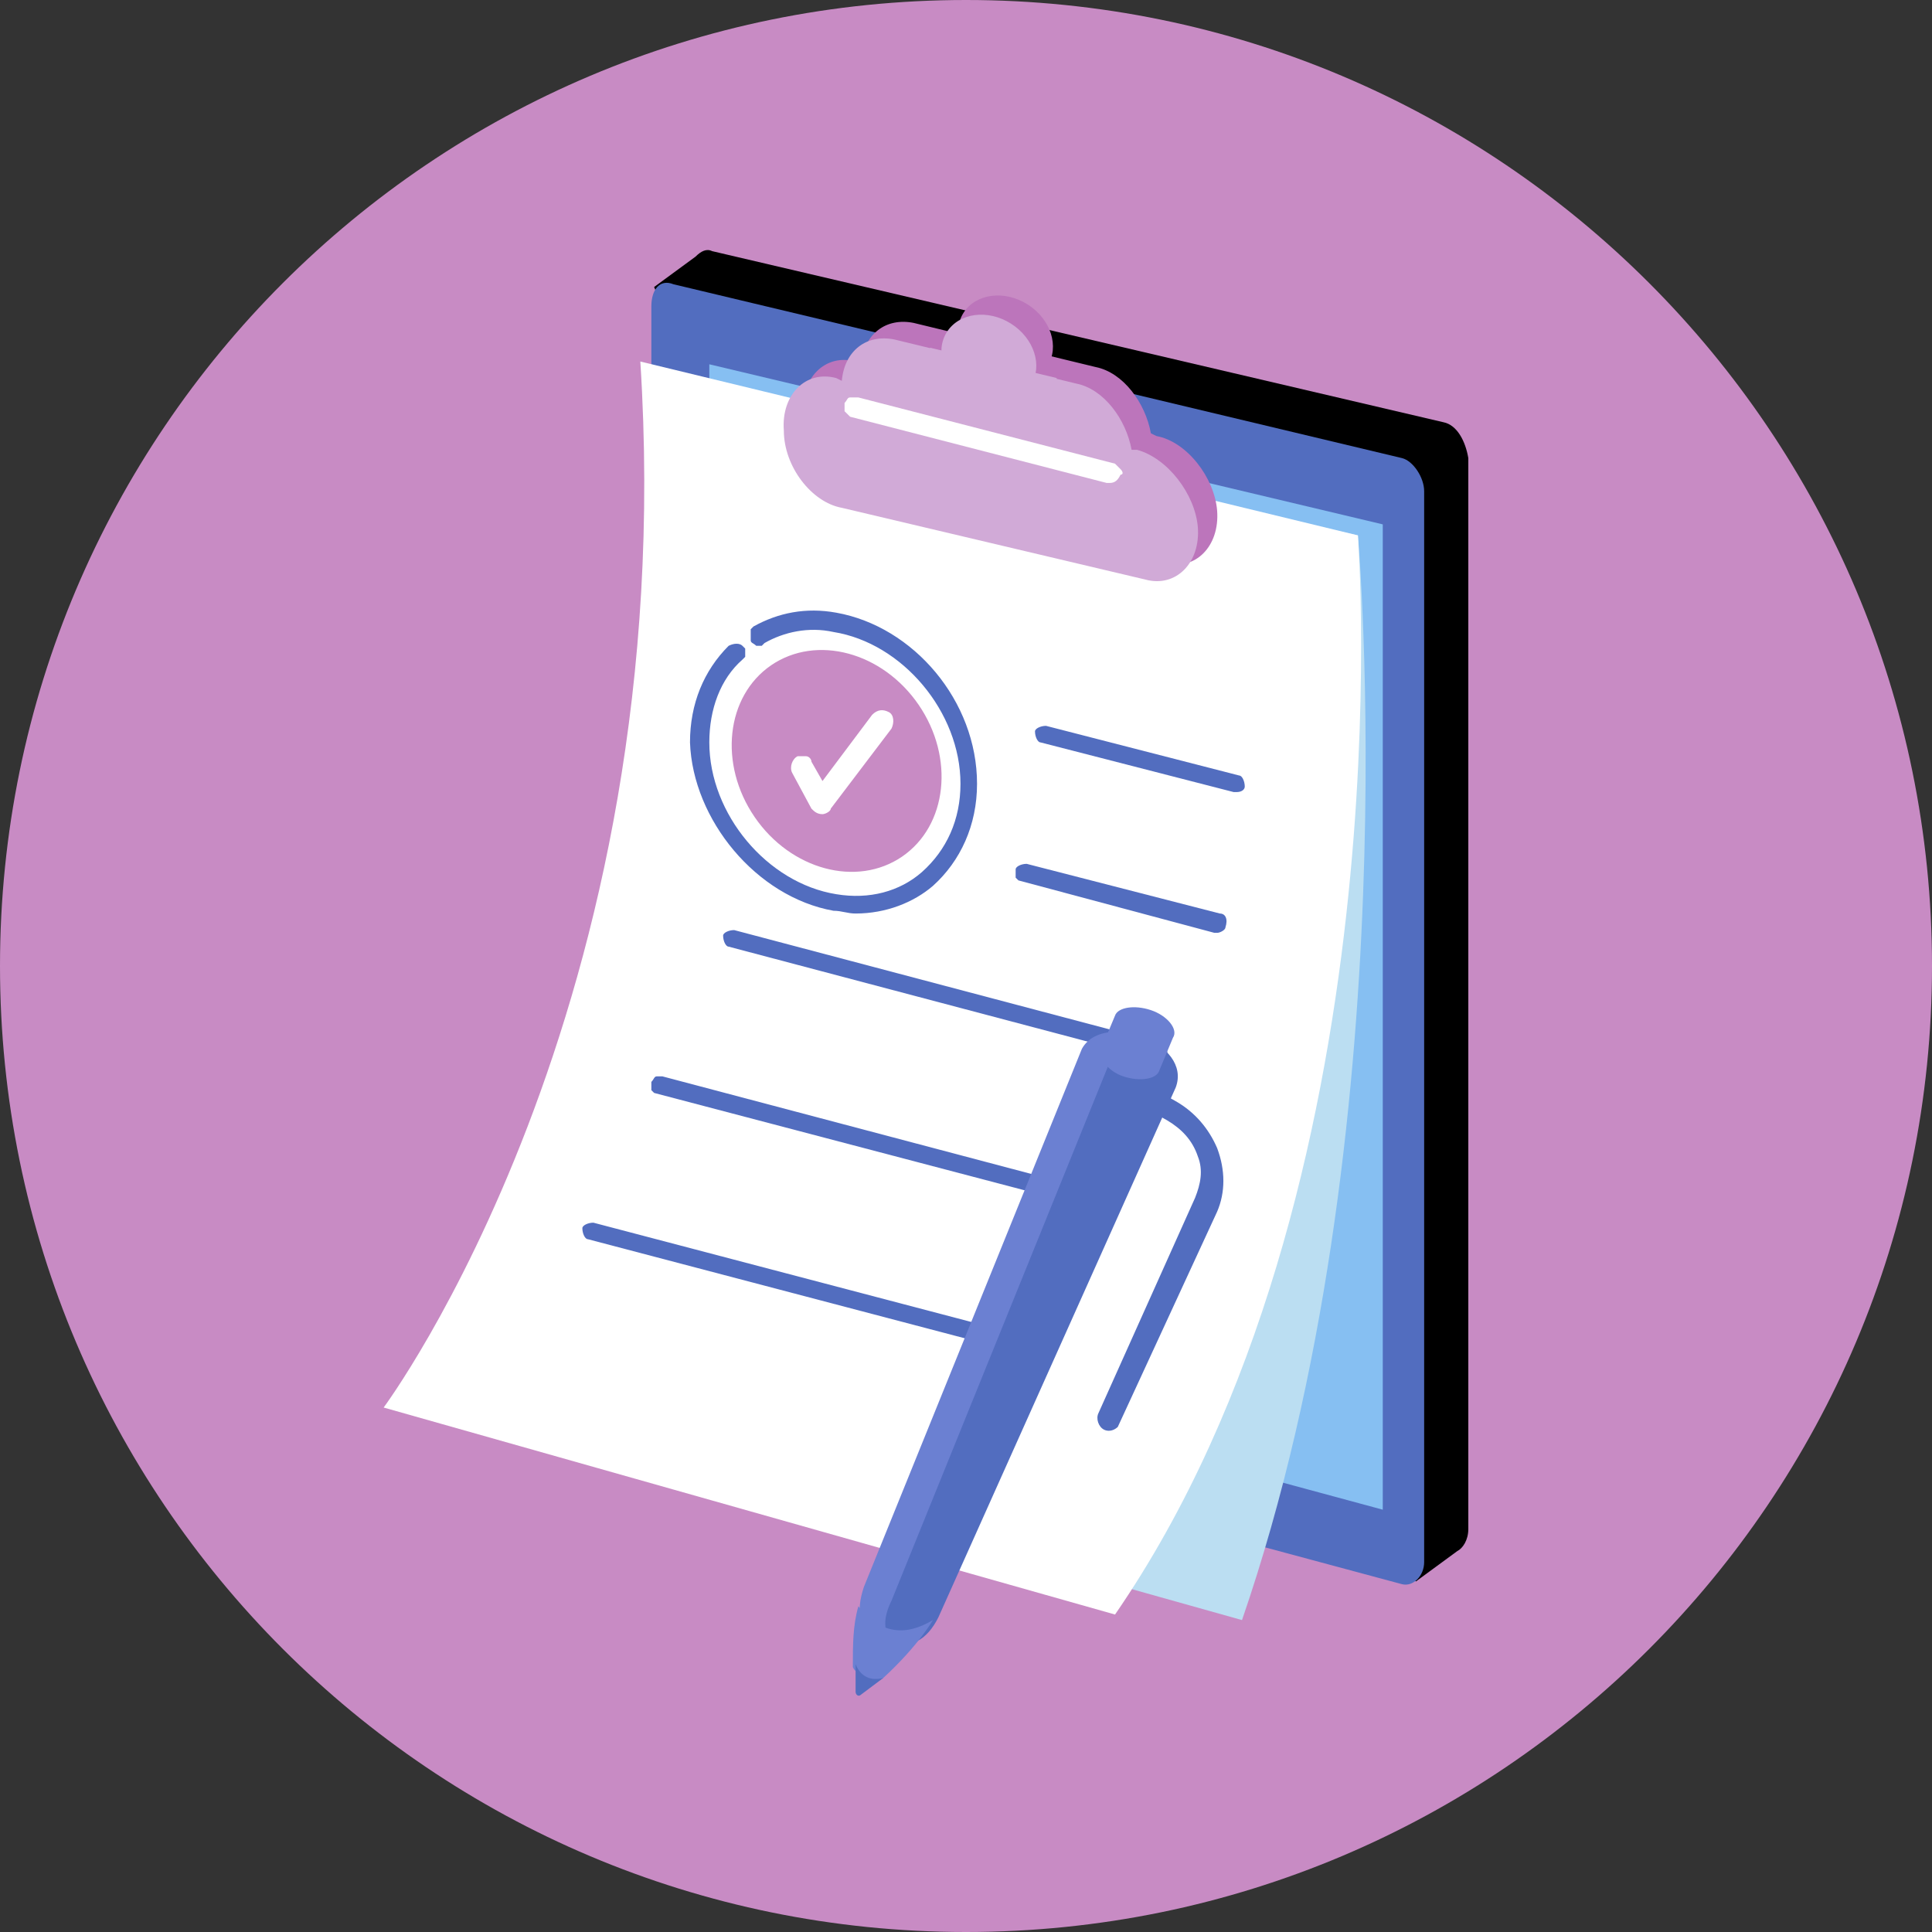 <svg width="56" height="56" viewBox="0 0 56 56" fill="none" xmlns="http://www.w3.org/2000/svg">
<rect x="0" y="0" width="56" height="56" fill="#333333" stroke="none"/>
<path d="M28 56C43.464 56 56 43.464 56 28C56 12.536 43.464 0 28 0C12.536 0 0 12.536 0 28C0 43.464 12.536 56 28 56Z" fill="#C88BC4"/>
<path d="M41.84 12.239L20.64 7.279C20.48 7.199 20.32 7.279 20.16 7.439L18.96 8.319L20 10.799V37.839C20 38.319 20.24 38.719 20.64 38.879L39.2 44.159L41.04 45.839L42.24 44.959C42.4 44.879 42.56 44.639 42.56 44.319V13.279C42.48 12.799 42.24 12.319 41.84 12.239Z" fill="black"/>
<path d="M40.64 45.919L19.52 40.239C19.2 40.159 18.88 39.679 18.88 39.279V8.879C18.88 8.399 19.12 8.079 19.52 8.239L40.64 13.279C40.96 13.359 41.28 13.839 41.28 14.239V45.279C41.28 45.679 40.96 45.999 40.64 45.919Z" fill="#526DBF"/>
<path d="M40.08 43.759L20.56 38.479V10.559L40.08 15.199V43.759Z" fill="#86BFF2"/>
<path d="M39.36 15.519L18.96 11.039C22.24 29.999 17.76 41.839 17.76 41.839L36 46.959C40.88 32.799 39.36 15.519 39.36 15.519Z" fill="#BBDEF2"/>
<path d="M39.36 15.518L18.56 10.479C19.76 29.198 11.12 40.798 11.12 40.798L32.32 46.798C40.8 34.478 39.36 15.518 39.36 15.518Z" fill="white"/>
<path d="M26.148 24.829C27.461 23.93 27.675 21.96 26.627 20.429C25.578 18.898 23.665 18.385 22.352 19.283C21.04 20.182 20.825 22.151 21.874 23.683C22.922 25.214 24.836 25.727 26.148 24.829Z" fill="#C88BC4"/>
<path d="M25.76 20.639C25.6 20.558 25.44 20.558 25.28 20.718L23.84 22.639L23.52 22.078C23.52 21.998 23.44 21.919 23.36 21.919C23.28 21.919 23.2 21.919 23.12 21.919C22.96 21.998 22.88 22.238 22.96 22.398L23.52 23.439C23.6 23.518 23.68 23.599 23.84 23.599C23.92 23.599 24.08 23.518 24.08 23.439L25.84 21.119C25.92 20.959 25.92 20.718 25.76 20.639Z" fill="white"/>
<path d="M33.52 12.639L33.359 12.559C33.2 11.679 32.559 10.799 31.759 10.639L26.48 9.359C25.68 9.199 25.04 9.679 24.959 10.559L24.799 10.479C23.919 10.239 23.2 10.959 23.279 11.999C23.279 13.039 24.079 14.079 24.959 14.239L33.76 16.319C34.639 16.559 35.359 15.839 35.279 14.799C35.2 13.839 34.4 12.799 33.52 12.639Z" fill="#BC75BB"/>
<path d="M32.96 13.039H32.8C32.64 12.159 32 11.279 31.2 11.119L25.92 9.839C25.12 9.679 24.48 10.159 24.4 11.039L24.24 10.959C23.36 10.719 22.64 11.439 22.72 12.479C22.72 13.519 23.52 14.559 24.4 14.719L33.2 16.799C34.08 17.039 34.8 16.319 34.72 15.279C34.64 14.319 33.84 13.279 32.96 13.039Z" fill="#D1AAD7"/>
<path d="M32.48 13.6C32.4 13.52 32.4 13.52 32.319 13.44L24.88 11.52C24.799 11.52 24.72 11.52 24.64 11.52C24.559 11.52 24.559 11.6 24.48 11.68C24.48 11.759 24.48 11.839 24.48 11.919C24.559 11.999 24.559 11.999 24.64 12.079L32.08 13.999H32.16C32.319 13.999 32.4 13.919 32.48 13.759C32.559 13.759 32.559 13.68 32.48 13.6Z" fill="white"/>
<path d="M35.92 22.479L30.32 21.039C30.16 21.039 30 21.119 30 21.199C30 21.359 30.08 21.519 30.16 21.519L35.76 22.959H35.84C36 22.959 36.08 22.879 36.08 22.799C36.08 22.639 36 22.479 35.92 22.479Z" fill="#526DBF"/>
<path d="M35.359 26.479L29.759 25.039C29.599 25.039 29.439 25.119 29.439 25.199C29.439 25.279 29.439 25.359 29.439 25.439L29.52 25.519L35.2 27.039H35.279C35.359 27.039 35.52 26.959 35.52 26.879C35.599 26.639 35.52 26.479 35.359 26.479Z" fill="#526DBF"/>
<path d="M33.68 30.239L21.28 26.959C21.12 26.959 20.96 27.039 20.96 27.119C20.96 27.279 21.04 27.439 21.12 27.439L33.52 30.719H33.6C33.68 30.719 33.84 30.639 33.84 30.559C33.84 30.399 33.76 30.319 33.68 30.239Z" fill="#526DBF"/>
<path d="M31.6 34.479L19.2 31.199H19.04C18.96 31.199 18.96 31.279 18.88 31.359C18.88 31.439 18.88 31.519 18.88 31.599L18.96 31.679L31.44 34.959H31.52C31.6 34.959 31.76 34.879 31.76 34.799C31.84 34.639 31.76 34.479 31.6 34.479Z" fill="#526DBF"/>
<path d="M24.16 26.399C24.4 26.399 24.56 26.479 24.8 26.479C25.68 26.479 26.48 26.159 27.04 25.679C27.84 24.959 28.32 23.919 28.32 22.719C28.32 20.319 26.48 18.159 24.24 17.759C23.36 17.599 22.56 17.759 21.84 18.159L21.76 18.239V18.319C21.76 18.399 21.76 18.479 21.76 18.559C21.76 18.639 21.84 18.639 21.92 18.719H22.08L22.16 18.639C22.72 18.319 23.44 18.159 24.16 18.319C26.16 18.639 27.84 20.639 27.84 22.719C27.84 23.759 27.44 24.639 26.72 25.279C26.08 25.839 25.2 26.079 24.24 25.919C22.24 25.599 20.56 23.599 20.56 21.519C20.56 20.559 20.88 19.679 21.52 19.119L21.6 19.039V18.959V18.799L21.52 18.719C21.44 18.639 21.28 18.639 21.12 18.719C20.4 19.439 20 20.399 20 21.519C20.08 23.759 21.92 25.999 24.16 26.399Z" fill="#526DBF"/>
<path d="M29.68 38.719L17.2 35.44C17.04 35.44 16.88 35.52 16.88 35.599C16.88 35.76 16.96 35.919 17.04 35.919L29.52 39.2H29.6C29.76 39.2 29.84 39.12 29.84 39.039C29.84 38.959 29.84 38.88 29.84 38.8L29.68 38.719Z" fill="#526DBF"/>
<path d="M32 41.439C31.84 41.359 31.76 41.119 31.84 40.959L34.64 34.719C34.8 34.319 34.88 33.919 34.72 33.519C34.56 33.039 34.24 32.719 33.84 32.479L31.84 31.359L32.08 30.799L34.08 31.919C34.64 32.239 35.04 32.719 35.28 33.279C35.52 33.919 35.52 34.559 35.28 35.119L32.4 41.359C32.32 41.439 32.16 41.519 32 41.439Z" fill="#526DBF"/>
<path d="M31.44 30.478L25.12 46.078C24.8 46.718 24.88 47.358 25.68 47.598C26.4 47.838 26.88 47.518 27.2 46.878L34.08 31.518C34.56 30.238 32 29.278 31.44 30.478Z" fill="#526DBF"/>
<path d="M33.68 30.319C33.12 30.159 32.4 30.239 32.16 30.799L25.84 46.399C25.6 46.879 25.6 47.279 25.84 47.599C25.76 47.599 25.68 47.599 25.6 47.519C24.88 47.279 24.8 46.719 25.04 45.999L31.36 30.399C31.76 29.679 32.96 29.839 33.68 30.319Z" fill="#6B80D2"/>
<path d="M27.04 46.959C27.04 46.959 26.64 47.679 25.6 48.639C25.44 48.799 24.8 48.559 24.72 48.319C24.72 47.679 24.72 47.119 24.88 46.559C25.52 47.359 26.24 47.439 27.04 46.959Z" fill="#6B80D2"/>
<path d="M25.6 48.638L25.28 48.878L24.96 49.118C24.88 49.198 24.8 49.118 24.8 49.038V48.638V48.238C24.96 48.638 25.28 48.718 25.6 48.638Z" fill="#526DBF"/>
<path d="M33.999 30.079L33.599 31.039C33.52 31.279 33.039 31.359 32.559 31.199C32.08 31.039 31.84 30.639 31.919 30.399L32.319 29.439C32.4 29.199 32.88 29.119 33.359 29.279C33.84 29.439 34.16 29.839 33.999 30.079Z" fill="#6B80D2"/>
<path d="M30.361 10.608C30.716 10.048 30.458 9.249 29.786 8.824C29.114 8.399 28.282 8.508 27.928 9.068C27.573 9.628 27.831 10.427 28.503 10.852C29.175 11.277 30.007 11.168 30.361 10.608Z" fill="#BC75BB"/>
<path d="M29.879 11.165C30.233 10.605 29.976 9.806 29.304 9.381C28.632 8.955 27.8 9.065 27.445 9.625C27.091 10.185 27.349 10.983 28.02 11.409C28.692 11.834 29.525 11.725 29.879 11.165Z" fill="#D1AAD7"/>
<path d="M30.64 10.96L26.96 10.08L27.04 11.36L29.84 11.44L30.64 10.96Z" fill="#D1AAD7"/>
</svg>
